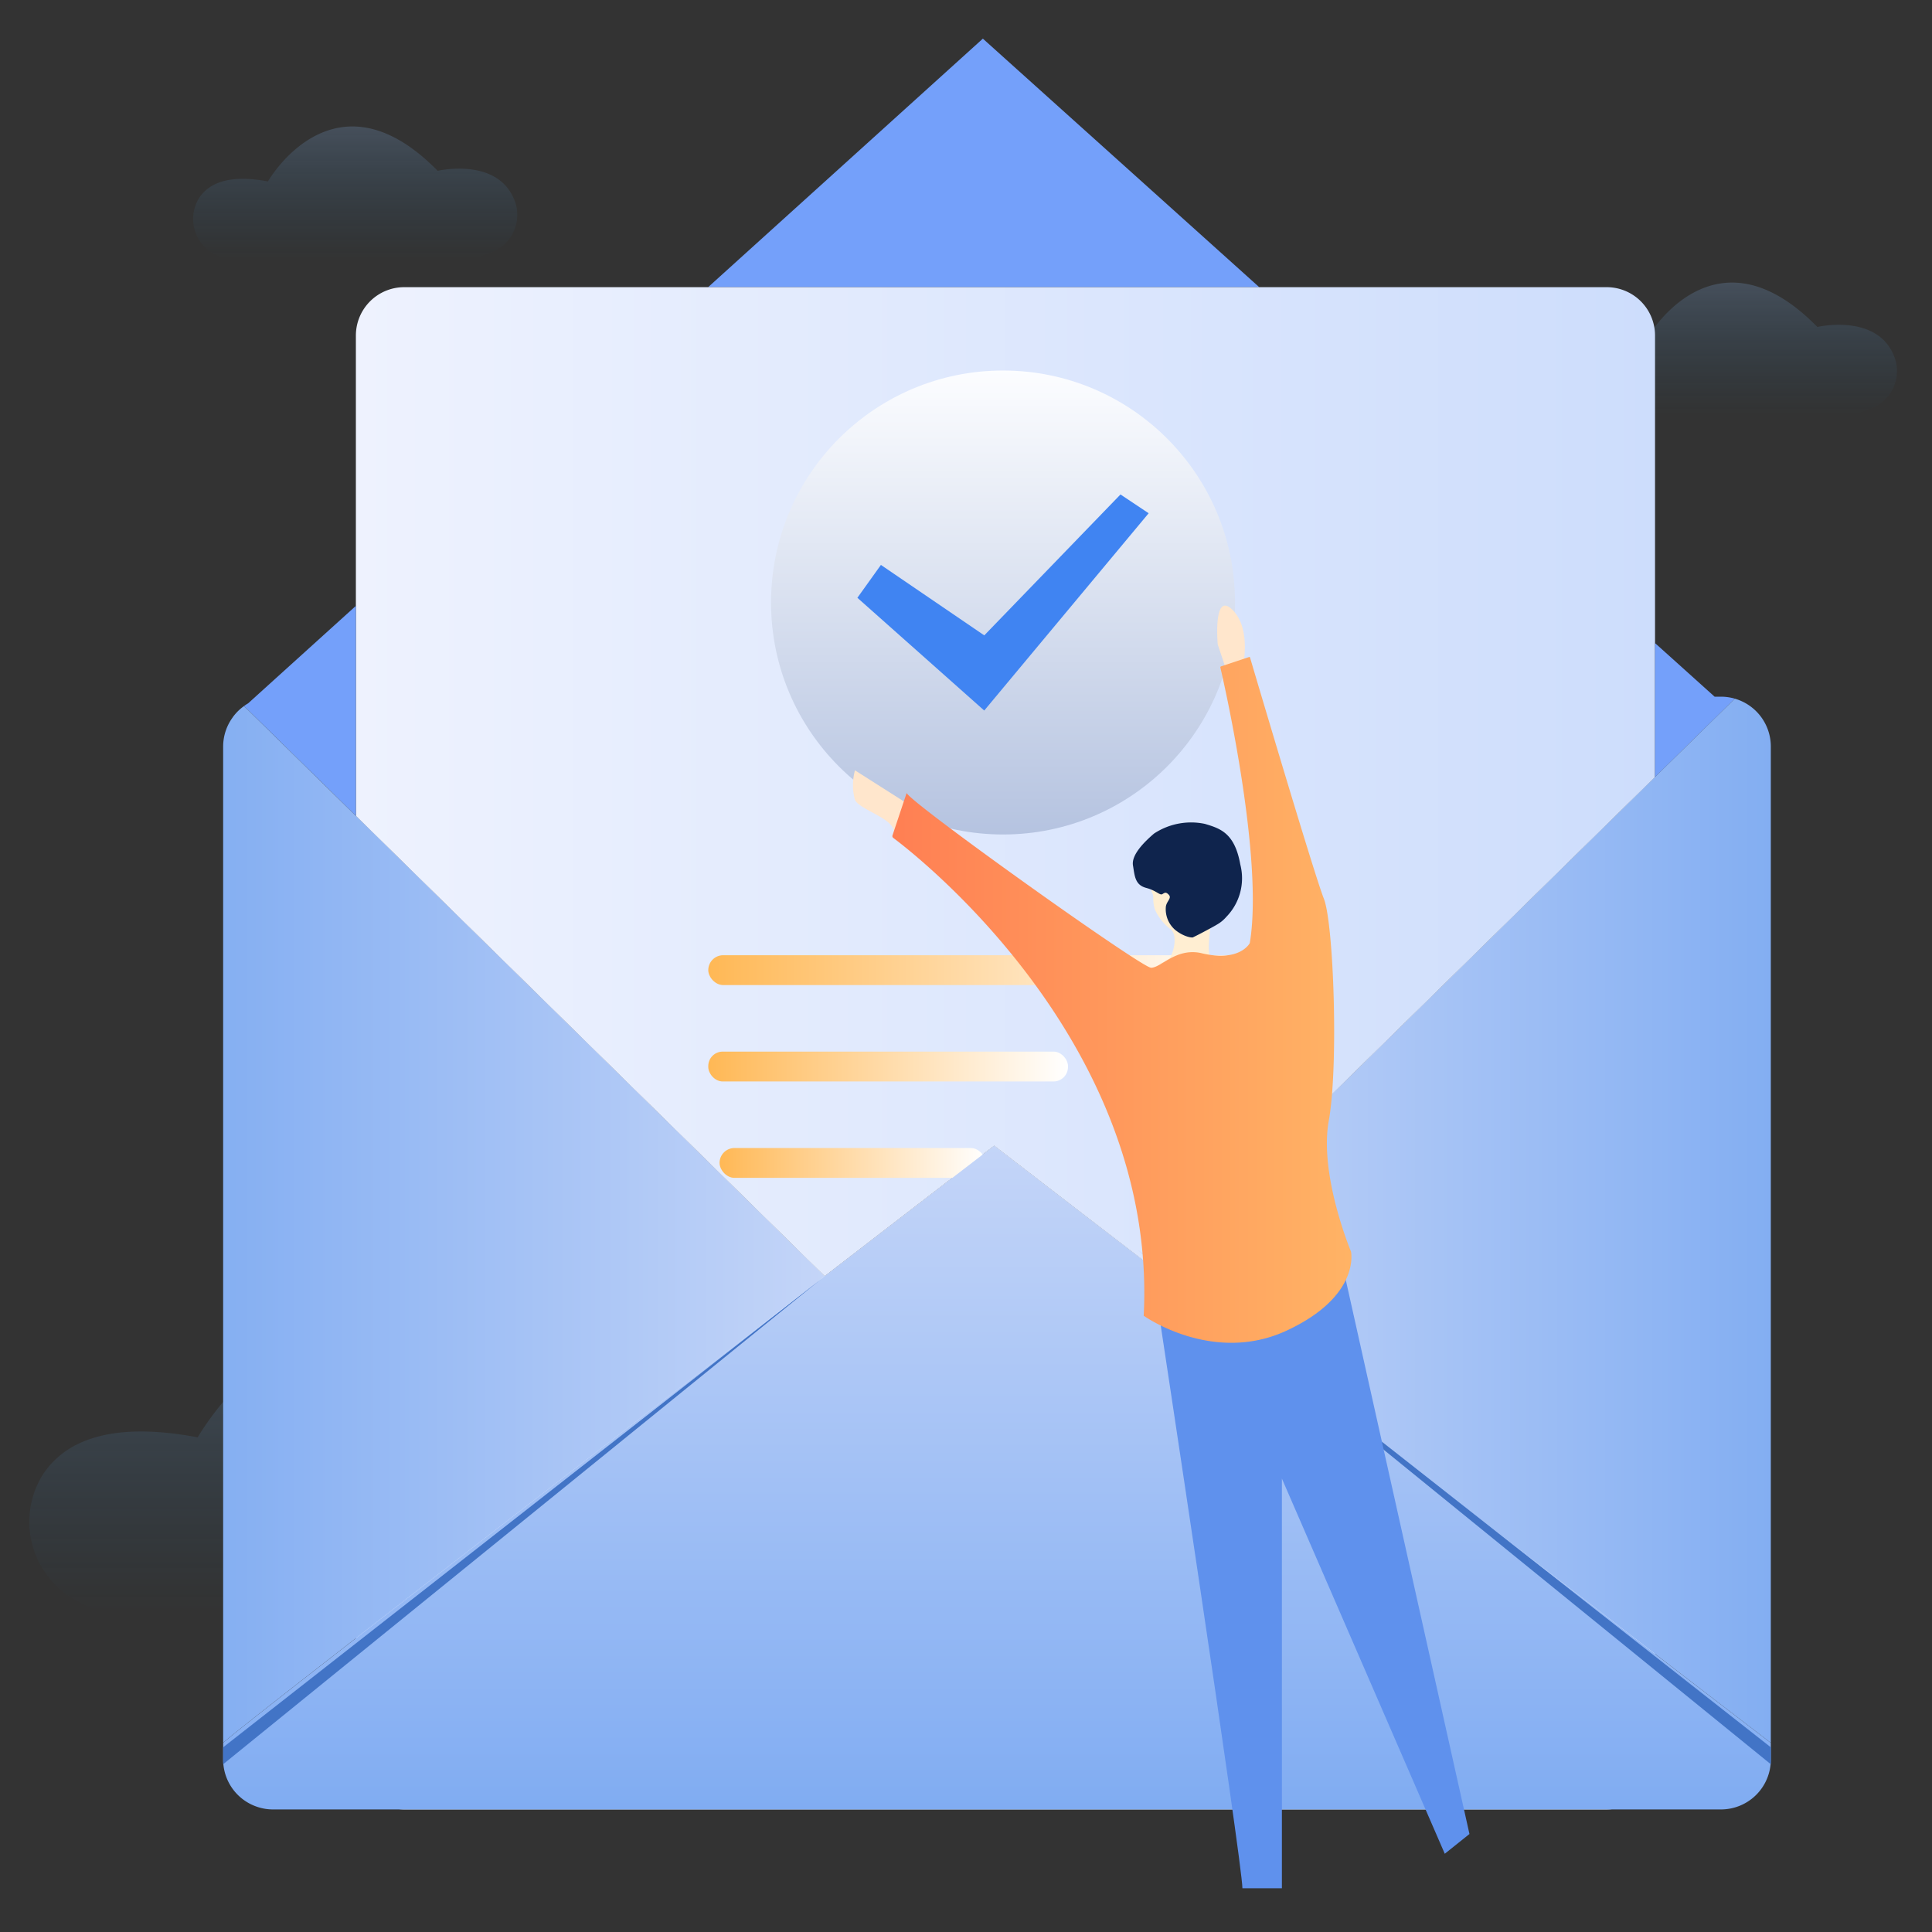 <svg xmlns="http://www.w3.org/2000/svg" xmlns:xlink="http://www.w3.org/1999/xlink" width="200" height="200" viewBox="0 0 200 200">
  <rect x="0" y="0" width="200" height="200" fill="#333333" stroke="none"/>
  <defs>
    <linearGradient id="linear-gradient" x1="0.5" x2="0.5" y2="1" gradientUnits="objectBoundingBox">
      <stop offset="0.03" stop-color="#92c1fc" stop-opacity="0.4"/>
      <stop offset="0.25" stop-color="#92c1fc" stop-opacity="0.2"/>
      <stop offset="0.8" stop-color="#187fc4" stop-opacity="0"/>
    </linearGradient>
    <linearGradient id="linear-gradient-4" y1="0.5" x2="1" y2="0.5" gradientUnits="objectBoundingBox">
      <stop offset="0" stop-color="#eef2fe"/>
      <stop offset="1" stop-color="#cdddfc"/>
    </linearGradient>
    <linearGradient id="linear-gradient-5" y1="0.5" x2="1" y2="0.5" gradientUnits="objectBoundingBox">
      <stop offset="0" stop-color="#eef2fe"/>
      <stop offset="1" stop-color="#fff"/>
    </linearGradient>
    <linearGradient id="linear-gradient-6" y1="0.5" x2="1" y2="0.5" gradientUnits="objectBoundingBox">
      <stop offset="0" stop-color="#ffb855"/>
      <stop offset="1" stop-color="#fff"/>
    </linearGradient>
    <linearGradient id="linear-gradient-9" x1="1" y1="0.5" x2="0" y2="0.5" gradientUnits="objectBoundingBox">
      <stop offset="0" stop-color="#c4d5f8"/>
      <stop offset="1" stop-color="#85aff2"/>
    </linearGradient>
    <linearGradient id="linear-gradient-10" y1="0.5" x2="1" y2="0.5" gradientUnits="objectBoundingBox">
      <stop offset="0" stop-color="#c4d5f8"/>
      <stop offset="1" stop-color="#83aef2"/>
    </linearGradient>
    <linearGradient id="linear-gradient-11" x1="0.5" x2="0.5" y2="1" gradientUnits="objectBoundingBox">
      <stop offset="0" stop-color="#c4d5f8"/>
      <stop offset="1" stop-color="#80acf2"/>
    </linearGradient>
    <linearGradient id="linear-gradient-12" x1="0.5" y1="1" x2="0.5" gradientUnits="objectBoundingBox">
      <stop offset="0" stop-color="#b5c3e0"/>
      <stop offset="1" stop-color="#fcfdff"/>
    </linearGradient>
    <linearGradient id="linear-gradient-13" y1="0.5" x2="1" y2="0.5" gradientUnits="objectBoundingBox">
      <stop offset="0" stop-color="#ff7f53"/>
      <stop offset="0.994" stop-color="#ffb365"/>
    </linearGradient>
  </defs>
  <g id="提交成功" transform="translate(-973 -65)">
    <rect id="矩形_4409" data-name="矩形 4409" width="200" height="200" transform="translate(973 65)" fill="#828282" opacity="0"/>
    <g id="组_4790" data-name="组 4790" transform="translate(887.556 49)">
      <path id="路径_9217" data-name="路径 9217" d="M89.693,168.952c2.04-3.41,6.556-5.99,16.215-4.156,0,0,15.388-27.072,39.512-2.462,0,0,14.374-3.365,18.068,7.336a9.313,9.313,0,0,1-5.633,11.671c-12.376,4.689-40.752,12.849-64.264.471A9.253,9.253,0,0,1,89.693,168.952Z" fill="url(#linear-gradient)"/>
      <path id="路径_9218" data-name="路径 9218" d="M105.974,36.631c.907-1.516,2.915-2.664,7.209-1.848,0,0,6.842-12.036,17.567-1.1,0,0,6.391-1.5,8.033,3.262a4.141,4.141,0,0,1-2.5,5.189c-5.5,2.084-18.118,5.712-28.572.209A4.113,4.113,0,0,1,105.974,36.631Z" fill="url(#linear-gradient)"/>
      <path id="路径_9219" data-name="路径 9219" d="M244.974,77.631c.907-1.516,2.915-2.664,7.209-1.848,0,0,6.842-12.036,17.567-1.095,0,0,6.391-1.5,8.033,3.262a4.141,4.141,0,0,1-2.5,5.189c-5.5,2.084-18.118,5.712-28.572.209A4.113,4.113,0,0,1,244.974,77.631Z" transform="translate(3.825 -24.841)" fill="url(#linear-gradient)"/>
      <path id="路径_9220" data-name="路径 9220" d="M187.189,20,215.8,45.728H158.748Z" fill="#74a0fa"/>
      <path id="路径_9221" data-name="路径 9221" d="M256.772,50.739v45.7L204.93,147.348l-16.571-12.742s-7.333,5.637-17.548,13.508l-48.526-47.656V50.739a5.006,5.006,0,0,1,5.011-5.011H251.761A5.007,5.007,0,0,1,256.772,50.739Z" fill="url(#linear-gradient-4)"/>
      <path id="路径_9222" data-name="路径 9222" d="M256.772,96.441V198.3a5.007,5.007,0,0,1-5.011,5.011H127.3a5.006,5.006,0,0,1-5.011-5.011V100.458l48.526,47.656c10.215-7.871,17.548-13.508,17.548-13.508l16.571,12.742Z" fill="url(#linear-gradient-5)"/>
      <rect id="矩形_4417" data-name="矩形 4417" width="55.031" height="3.091" rx="1.545" transform="translate(158.764 114.883)" fill="url(#linear-gradient-6)"/>
      <rect id="矩形_4418" data-name="矩形 4418" width="37.236" height="3.091" rx="1.494" transform="translate(158.764 124.862)" fill="url(#linear-gradient-6)"/>
      <rect id="矩形_4419" data-name="矩形 4419" width="27.549" height="3.091" rx="1.545" transform="translate(159.933 134.841)" fill="url(#linear-gradient-6)"/>
      <path id="路径_9223" data-name="路径 9223" d="M122.285,78.718v21.74L110.707,89.091a3.381,3.381,0,0,1,.421-.28Z" fill="#74a0fa"/>
      <path id="路径_9224" data-name="路径 9224" d="M265.034,88.325l-8.262,8.116V82.572l6.169,5.549h.655A5.1,5.1,0,0,1,265.034,88.325Z" fill="#74a0fa"/>
      <path id="路径_9225" data-name="路径 9225" d="M170.811,148.114c-23.19,17.845-61.25,47.205-62.267,48.31V93.284a5.131,5.131,0,0,1,.994-3.029v-.006a5,5,0,0,1,1.169-1.158Z" fill="url(#linear-gradient-9)"/>
      <path id="路径_9226" data-name="路径 9226" d="M268.759,93.284v103.14L204.93,147.348l60.1-59.023A5.157,5.157,0,0,1,268.759,93.284Z" fill="url(#linear-gradient-10)"/>
      <path id="路径_9227" data-name="路径 9227" d="M268.759,196.424v1.725a5.161,5.161,0,0,1-5.163,5.163H113.707a5.028,5.028,0,0,1-1.491-.222,5.156,5.156,0,0,1-3.672-4.941v-1.725c1.017-1.1,39.077-30.465,62.267-48.31,10.215-7.871,17.548-13.508,17.548-13.508l16.571,12.742Z" fill="url(#linear-gradient-11)"/>
      <g id="组_4789" data-name="组 4789">
        <circle id="椭圆_234" data-name="椭圆 234" cx="24.015" cy="24.015" r="24.015" transform="translate(165.263 54.356)" fill="url(#linear-gradient-12)"/>
        <path id="路径_9228" data-name="路径 9228" d="M176.636,74.481l10.7,7.293,14.1-14.587,2.917,1.945L187.332,89.554,174.2,77.884Z" fill="#4084f2"/>
      </g>
      <path id="路径_9229" data-name="路径 9229" d="M170.525,148.347l-61.981,50.286V196.88Z" fill="#4274c6"/>
      <path id="路径_9230" data-name="路径 9230" d="M203.269,145.424l65.489,53.21V196.88Z" fill="#4274c6"/>
      <path id="路径_9231" data-name="路径 9231" d="M205.372,151.692s8.686,57.226,8.686,59.781h4.088V169.064L235.007,207.9l2.555-2.044-13.8-61.825Z" fill="#5f91ed"/>
      <path id="路径_9232" data-name="路径 9232" d="M214.058,85.268s1.022-4.087-1.022-6.131-1.532,3.577-1.532,3.577l1.022,3.065Z" fill="#ffe6cc"/>
      <path id="路径_9233" data-name="路径 9233" d="M173.949,95.743a5.854,5.854,0,0,0,0,3.065c.511,1.022,3.963,1.906,4.025,3.253s1.6-2.742,1.6-2.742Z" fill="#ffe6cc"/>
      <path id="路径_9234" data-name="路径 9234" d="M206.209,109.874a2.6,2.6,0,0,0,.9,2.194c.692.423.6.932,1.376.621,1.222.311,1.222-.576,2.239-.576-.108,1.2-.414,3.211.423,3.346l.486.072c-.972,1.556-5.4,1.052-6.1.18a2.21,2.21,0,0,0,1.043-.6c.531-.9.7-2.536,0-2.95a5.321,5.321,0,0,1-1.574-2,3.818,3.818,0,0,1-.171-1.2c0-.45-.126-.459-.242-.9h0c.8.27,1.025.531,1.223.414a.575.575,0,0,1,.782.126C206.794,108.921,206.317,109.37,206.209,109.874Z" fill="#ffeed2"/>
      <path id="路径_9235" data-name="路径 9235" d="M209,113c-.054.135-1,0-1.909-.743a2.832,2.832,0,0,1-.954-2.437c.1-.549.621-.845.306-1.187s-.431-.216-.674-.072-.54-.288-1.457-.585l-.252-.072c-1.124-.314-1.151-1.232-1.331-2.311s1.124-2.4,2.176-3.3a6.966,6.966,0,0,1,5.262-1.007c1.547.468,3.084.9,3.669,4.191a5.72,5.72,0,0,1-1.448,5.441,3.6,3.6,0,0,1-.962.792C211.12,111.907,209.294,112.878,209,113Z" fill="#0f244d"/>
      <path id="路径_9236" data-name="路径 9236" d="M179.282,98.138l-1.446,4.336a.234.234,0,0,0,.08.266c2.074,1.547,27.394,21.04,25.923,49.463,0,0,7.154,5.109,14.818,1.532s6.642-8.175,6.642-8.175-3.321-7.919-2.3-13.54.511-20.438-.511-22.993c-.988-2.471-7.235-23.586-7.643-24.965a.073.073,0,0,0-.1-.046l-2.891.964a.105.105,0,0,0-.076.125c.338,1.451,4.515,19.693,3.044,28.521,0,0-1.022,2.044-5.11,1.022-2.554-.511-4.087,1.533-5.109,1.533-.988,0-24.393-16.695-25.283-18.054C179.31,98.108,179.289,98.116,179.282,98.138Z" fill="url(#linear-gradient-13)"/>
    </g>
  </g>
</svg>
